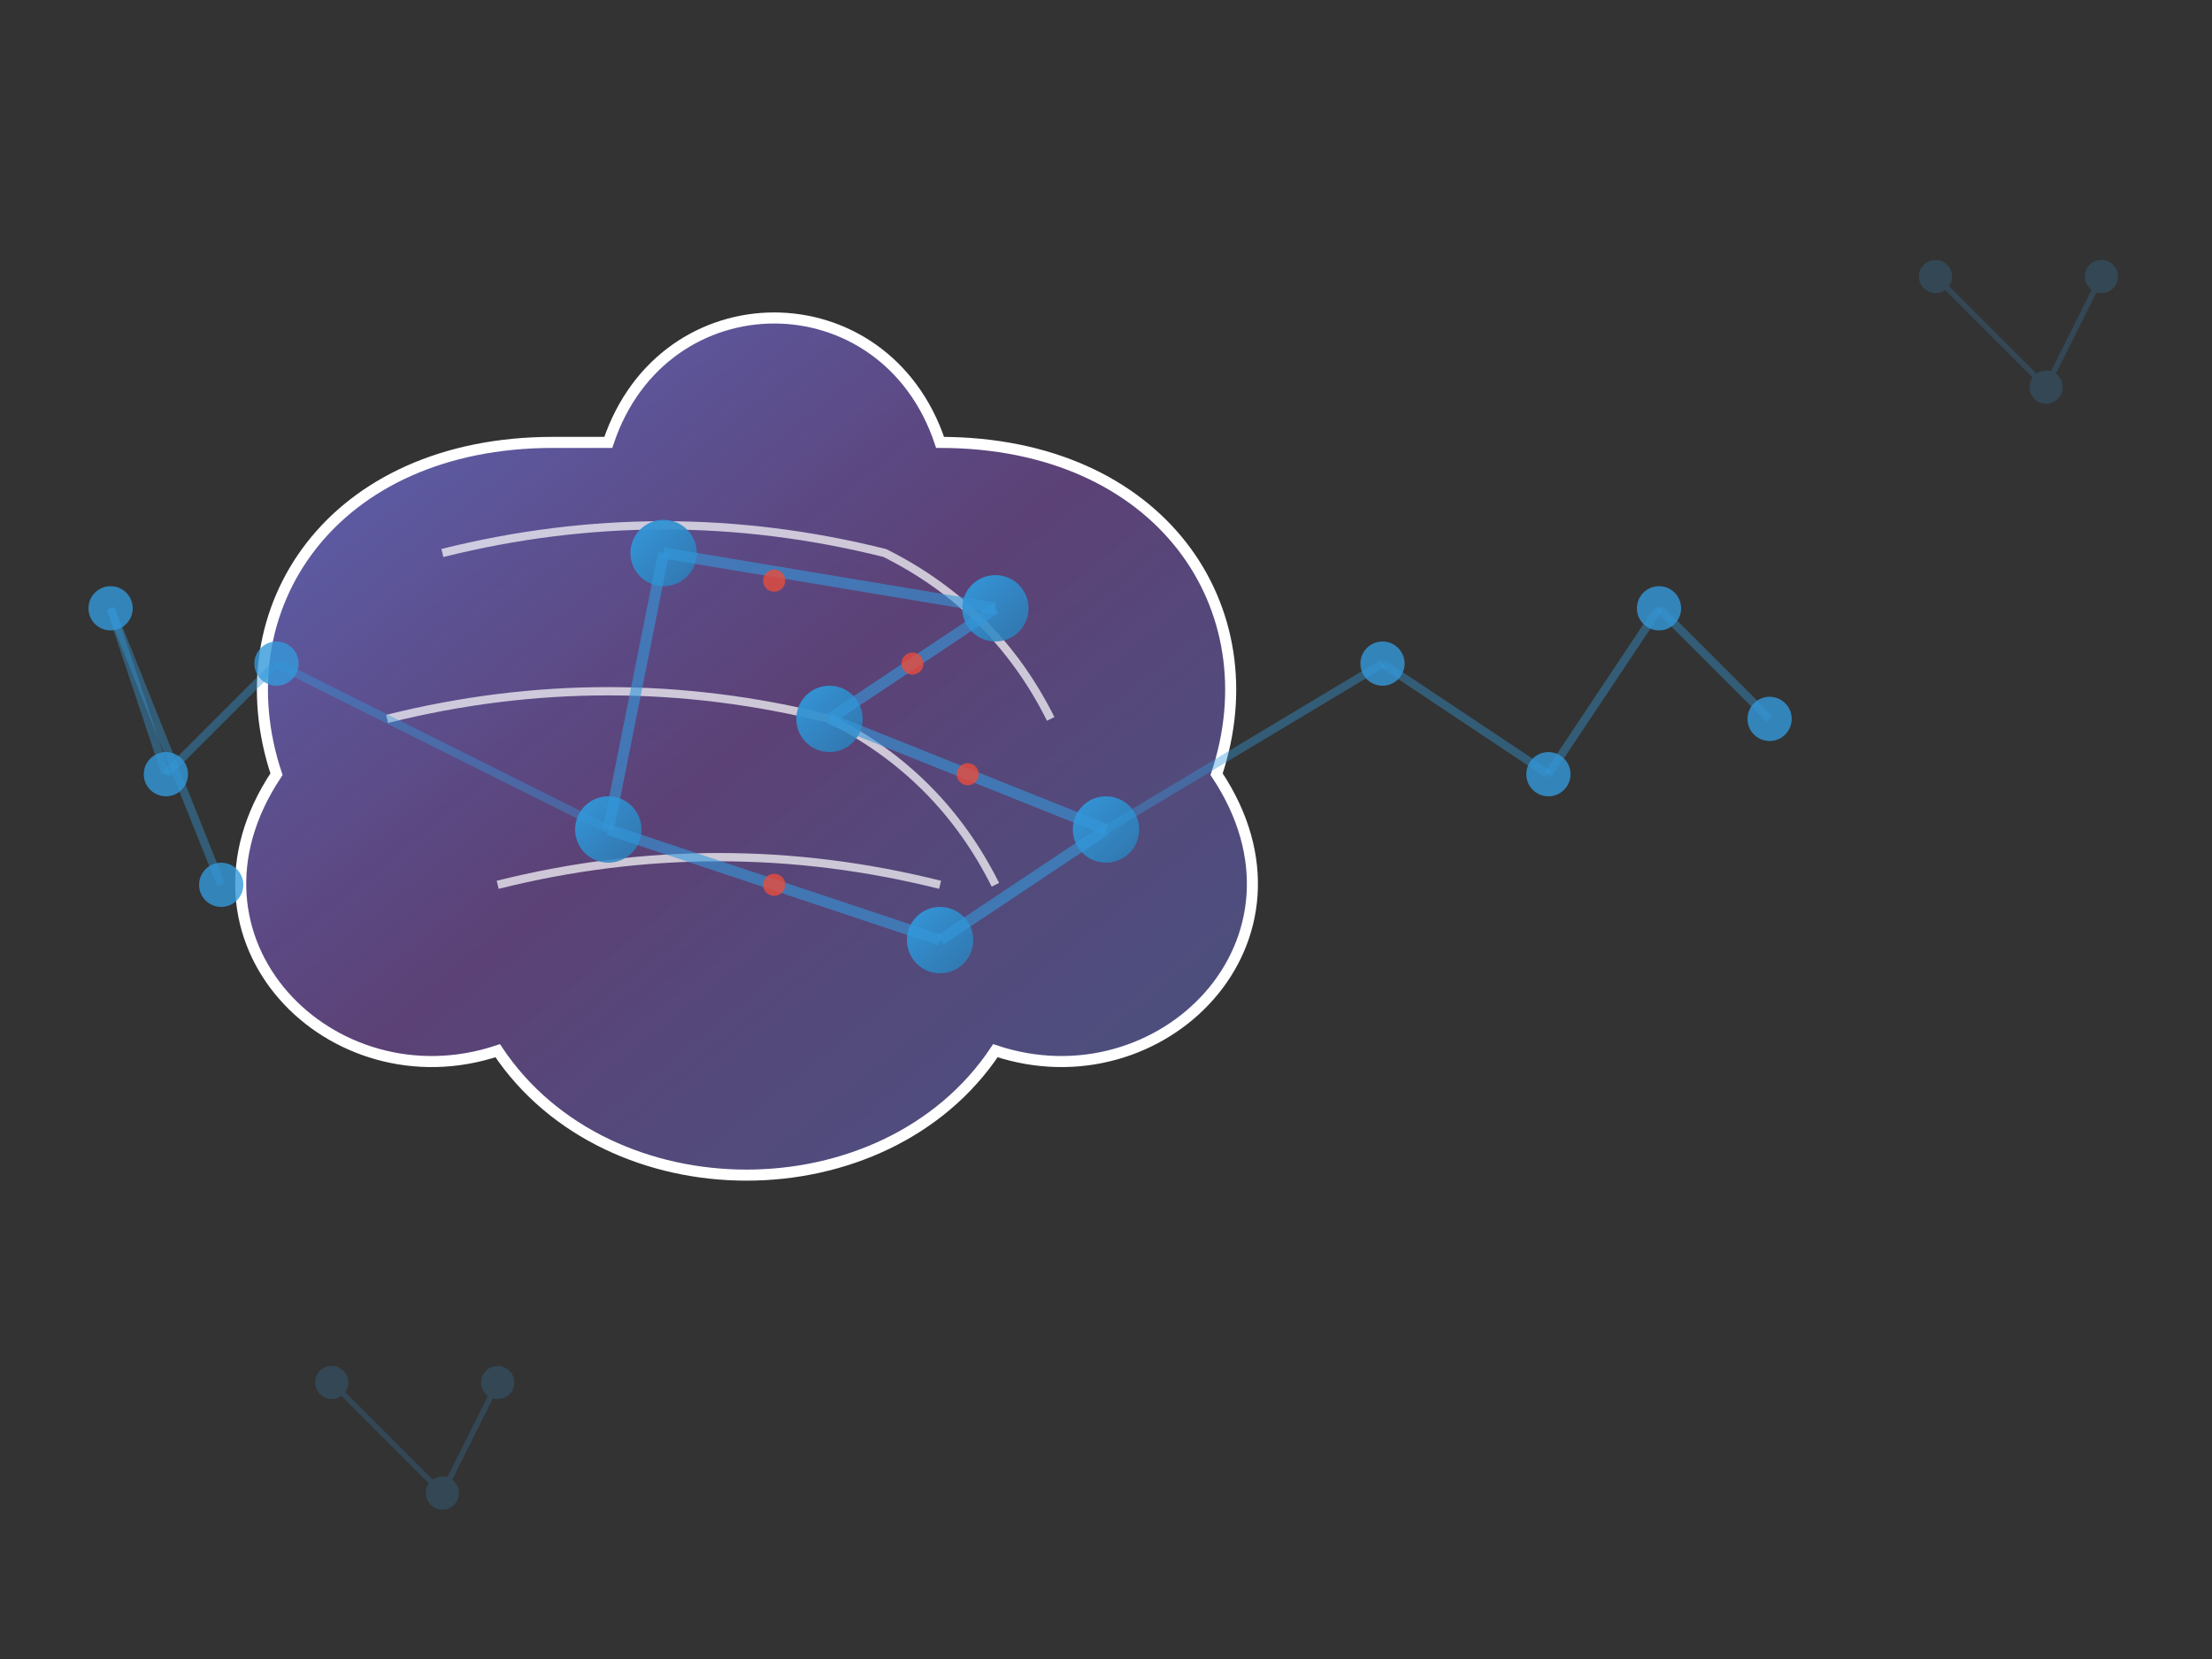 <svg xmlns="http://www.w3.org/2000/svg" viewBox="0 0 400 300" width="400" height="300">
  <rect x="0" y="0" width="400" height="300" fill="#333333" stroke="none"/>
  <defs>
    <linearGradient id="brainGradient" x1="0%" y1="0%" x2="100%" y2="100%">
      <stop offset="0%" style="stop-color:#667eea;stop-opacity:0.8" />
      <stop offset="50%" style="stop-color:#764ba2;stop-opacity:0.6" />
      <stop offset="100%" style="stop-color:#667eea;stop-opacity:0.4" />
    </linearGradient>
    <linearGradient id="neuronGradient" x1="0%" y1="0%" x2="100%" y2="100%">
      <stop offset="0%" style="stop-color:#3498db;stop-opacity:1" />
      <stop offset="100%" style="stop-color:#2980b9;stop-opacity:0.8" />
    </linearGradient>
  </defs>
  
  <!-- Main brain shape -->
  <path d="M100 80 C60 80, 40 110, 50 140 C30 170, 60 200, 90 190 C110 220, 160 220, 180 190 C210 200, 240 170, 220 140 C230 110, 210 80, 170 80 C160 50, 120 50, 110 80 Z" 
        fill="url(#brainGradient)" stroke="#ffffff" stroke-width="2"/>
  
  <!-- Brain details/folds -->
  <path d="M80 100 Q120 90 160 100 Q180 110 190 130" 
        fill="none" stroke="#ffffff" stroke-width="1.5" opacity="0.7"/>
  <path d="M70 130 Q110 120 150 130 Q170 140 180 160" 
        fill="none" stroke="#ffffff" stroke-width="1.5" opacity="0.7"/>
  <path d="M90 160 Q130 150 170 160" 
        fill="none" stroke="#ffffff" stroke-width="1.5" opacity="0.7"/>
  
  <!-- Neural network nodes -->
  <circle cx="120" cy="100" r="6" fill="url(#neuronGradient)"/>
  <circle cx="180" cy="110" r="6" fill="url(#neuronGradient)"/>
  <circle cx="150" cy="130" r="6" fill="url(#neuronGradient)"/>
  <circle cx="200" cy="150" r="6" fill="url(#neuronGradient)"/>
  <circle cx="110" cy="150" r="6" fill="url(#neuronGradient)"/>
  <circle cx="170" cy="170" r="6" fill="url(#neuronGradient)"/>
  
  <!-- Extended network nodes -->
  <circle cx="250" cy="120" r="4" fill="#3498db" opacity="0.8"/>
  <circle cx="280" cy="140" r="4" fill="#3498db" opacity="0.8"/>
  <circle cx="300" cy="110" r="4" fill="#3498db" opacity="0.8"/>
  <circle cx="320" cy="130" r="4" fill="#3498db" opacity="0.8"/>
  
  <circle cx="50" cy="120" r="4" fill="#3498db" opacity="0.8"/>
  <circle cx="30" cy="140" r="4" fill="#3498db" opacity="0.8"/>
  <circle cx="20" cy="110" r="4" fill="#3498db" opacity="0.8"/>
  <circle cx="40" cy="160" r="4" fill="#3498db" opacity="0.8"/>
  
  <!-- Connection lines -->
  <line x1="120" y1="100" x2="180" y2="110" stroke="#3498db" stroke-width="2" opacity="0.6"/>
  <line x1="180" y1="110" x2="150" y2="130" stroke="#3498db" stroke-width="2" opacity="0.6"/>
  <line x1="150" y1="130" x2="200" y2="150" stroke="#3498db" stroke-width="2" opacity="0.6"/>
  <line x1="120" y1="100" x2="110" y2="150" stroke="#3498db" stroke-width="2" opacity="0.6"/>
  <line x1="200" y1="150" x2="170" y2="170" stroke="#3498db" stroke-width="2" opacity="0.6"/>
  <line x1="110" y1="150" x2="170" y2="170" stroke="#3498db" stroke-width="2" opacity="0.6"/>
  
  <!-- Extended connections -->
  <line x1="200" y1="150" x2="250" y2="120" stroke="#3498db" stroke-width="1.5" opacity="0.4"/>
  <line x1="250" y1="120" x2="280" y2="140" stroke="#3498db" stroke-width="1.5" opacity="0.4"/>
  <line x1="280" y1="140" x2="300" y2="110" stroke="#3498db" stroke-width="1.5" opacity="0.4"/>
  <line x1="300" y1="110" x2="320" y2="130" stroke="#3498db" stroke-width="1.5" opacity="0.4"/>
  
  <line x1="110" y1="150" x2="50" y2="120" stroke="#3498db" stroke-width="1.5" opacity="0.4"/>
  <line x1="50" y1="120" x2="30" y2="140" stroke="#3498db" stroke-width="1.5" opacity="0.4"/>
  <line x1="30" y1="140" x2="20" y2="110" stroke="#3498db" stroke-width="1.5" opacity="0.4"/>
  <line x1="20" y1="110" x2="40" y2="160" stroke="#3498db" stroke-width="1.5" opacity="0.4"/>
  
  <!-- Synaptic activity (animated dots) -->
  <circle cx="140" cy="105" r="2" fill="#e74c3c" opacity="0.8">
    <animate attributeName="opacity" values="0.8;0.2;0.8" dur="2s" repeatCount="indefinite"/>
  </circle>
  <circle cx="165" cy="120" r="2" fill="#e74c3c" opacity="0.8">
    <animate attributeName="opacity" values="0.2;0.8;0.2" dur="2s" repeatCount="indefinite"/>
  </circle>
  <circle cx="175" cy="140" r="2" fill="#e74c3c" opacity="0.8">
    <animate attributeName="opacity" values="0.8;0.2;0.8" dur="2s" repeatCount="indefinite"/>
  </circle>
  <circle cx="140" cy="160" r="2" fill="#e74c3c" opacity="0.8">
    <animate attributeName="opacity" values="0.2;0.8;0.2" dur="2s" repeatCount="indefinite"/>
  </circle>
  
  <!-- Background neural network pattern -->
  <g opacity="0.2">
    <circle cx="350" cy="50" r="3" fill="#3498db"/>
    <circle cx="370" cy="70" r="3" fill="#3498db"/>
    <circle cx="380" cy="50" r="3" fill="#3498db"/>
    <line x1="350" y1="50" x2="370" y2="70" stroke="#3498db" stroke-width="1"/>
    <line x1="370" y1="70" x2="380" y2="50" stroke="#3498db" stroke-width="1"/>
    
    <circle cx="60" cy="250" r="3" fill="#3498db"/>
    <circle cx="80" cy="270" r="3" fill="#3498db"/>
    <circle cx="90" cy="250" r="3" fill="#3498db"/>
    <line x1="60" y1="250" x2="80" y2="270" stroke="#3498db" stroke-width="1"/>
    <line x1="80" y1="270" x2="90" y2="250" stroke="#3498db" stroke-width="1"/>
  </g>
</svg>
